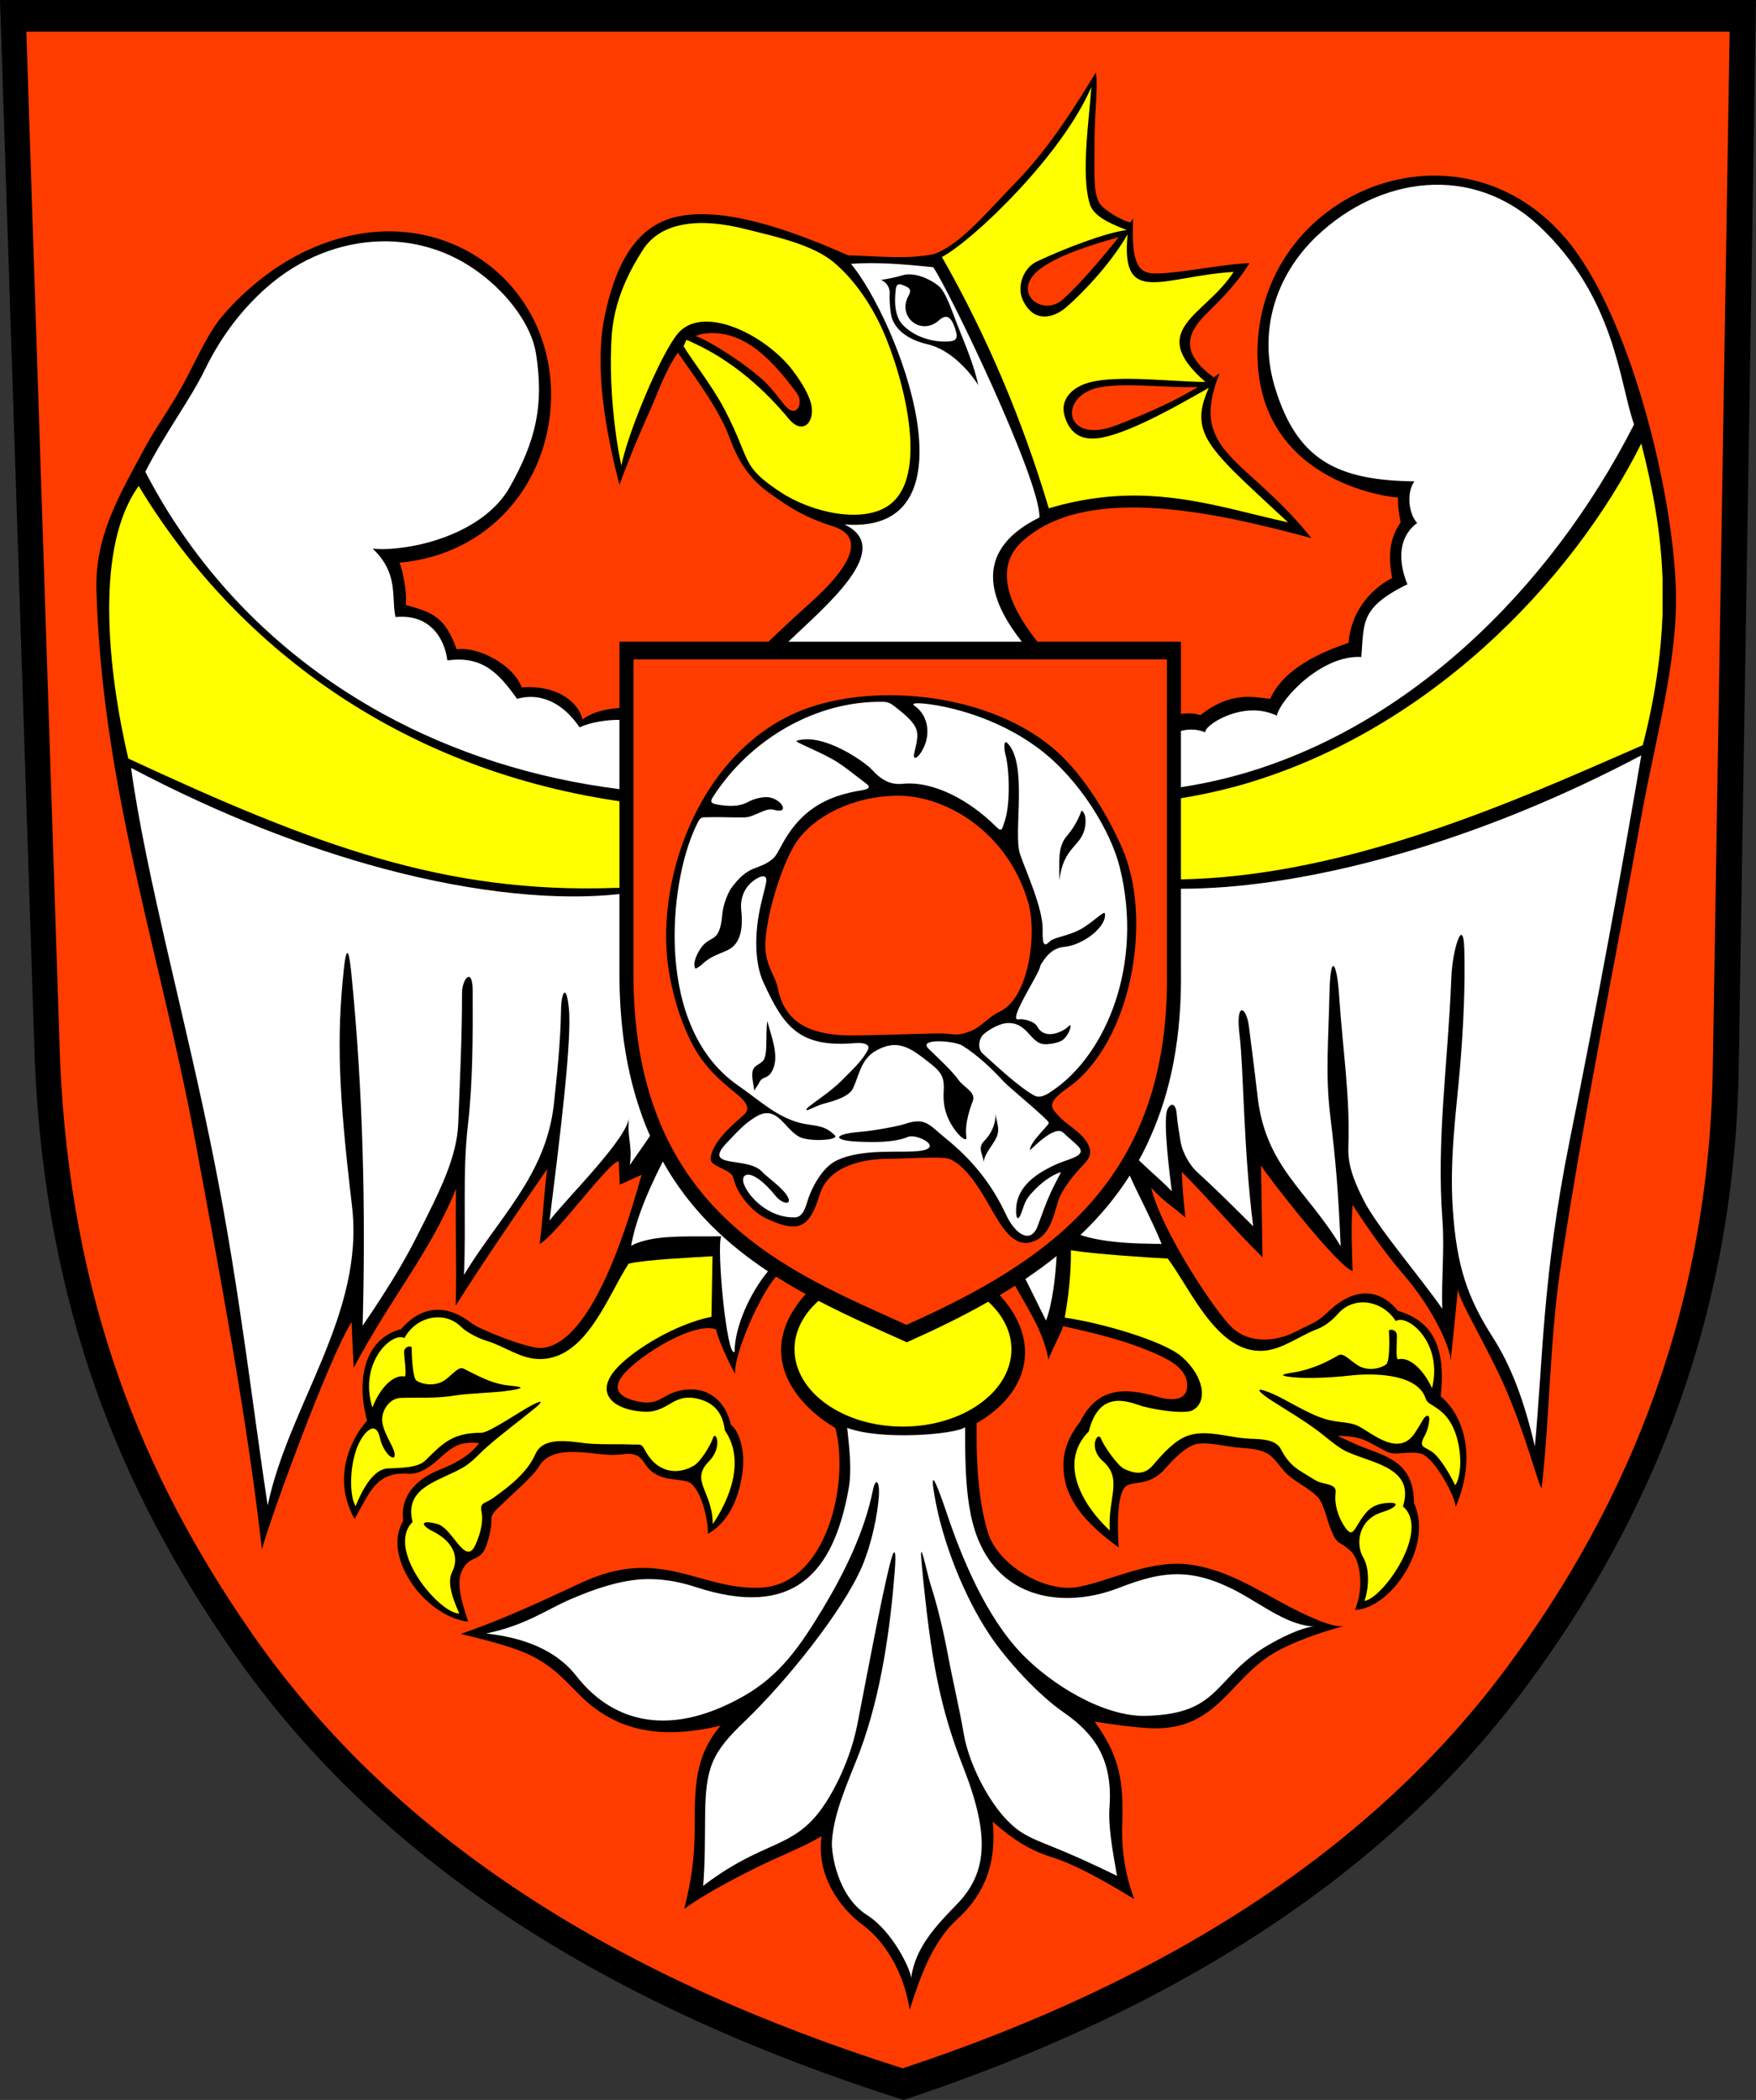 <?xml version="1.0" encoding="UTF-8" standalone="no"?>
<svg
   xmlns:dc="http://purl.org/dc/elements/1.1/"
   xmlns:cc="http://web.resource.org/cc/"
   xmlns:rdf="http://www.w3.org/1999/02/22-rdf-syntax-ns#"
   xmlns:svg="http://www.w3.org/2000/svg"
   xmlns="http://www.w3.org/2000/svg"
   xmlns:sodipodi="http://sodipodi.sourceforge.net/DTD/sodipodi-0.dtd"
   xmlns:inkscape="http://www.inkscape.org/namespaces/inkscape"
   width="595.152"
   height="711.792"
   id="svg2"
   sodipodi:version="0.32"
   inkscape:version="0.44.1"
   sodipodi:docname="POL powiat szamotulski COA.svg"
   sodipodi:docbase="C:\Documents and Settings\Mistrz\Pulpit">
  <rect width="100%" height="100%" fill="#333333" stroke="none"/>
  <sodipodi:namedview
     inkscape:window-height="480"
     inkscape:window-width="640"
     inkscape:pageshadow="2"
     inkscape:pageopacity="0.0"
     guidetolerance="10.0"
     gridtolerance="10.0"
     objecttolerance="10.0"
     borderopacity="1.0"
     bordercolor="#666666"
     pagecolor="#ffffff"
     id="base" />
  <defs
     id="defs4">
    <marker
       id="ArrowEnd"
       viewBox="0 0 10 10"
       refX="0"
       refY="5"
       markerUnits="strokeWidth"
       markerWidth="4"
       markerHeight="3"
       orient="auto">
      <path
         d="M 0 0 L 10 5 L 0 10 z"
         id="path7" />
    </marker>
    <marker
       id="ArrowStart"
       viewBox="0 0 10 10"
       refX="10"
       refY="5"
       markerUnits="strokeWidth"
       markerWidth="4"
       markerHeight="3"
       orient="auto">
      <path
         d="M 10 0 L 0 5 L 10 10 z"
         id="path10" />
    </marker>
  </defs>
  <g
     id="g12" />
  <path
     style="fill:black;fill-rule:evenodd;stroke:none"
     d="M 0,0 L 595.152,0 L 589.32,360.432 C 588.312,443.304 561.168,513.216 516.168,573.12 C 470.592,633.96 400.68,680.472 306.216,711.792 C 208.44,680.688 129.672,633.024 78.84,559.8 C 40.392,504.504 15.552,443.088 11.808,360.288 L 0,0 z "
     id="path18" />
  <path
     style="fill:#ff3c00;fill-rule:evenodd;stroke:none;fill-opacity:1"
     d="M 8.928,10.728 L 586.224,10.728 L 580.536,360.288 C 579.6,440.712 553.248,508.464 509.616,566.64 C 465.408,625.608 397.584,670.752 305.928,701.064 C 211.104,670.968 134.712,624.672 85.392,553.68 C 48.096,500.04 24.048,440.496 20.376,360.144 L 8.928,10.728 z "
     id="path20" />
  <path
     style="fill:black;fill-rule:evenodd;stroke:none"
     d="M 371.376,24.624 C 365.184,34.704 355.968,49.824 344.448,61.632 C 334.44,71.928 325.368,83.088 316.512,86.112 C 307.8,87.984 297.792,86.832 287.424,86.544 C 266.544,77.256 245.088,70.2 229.824,73.368 C 214.128,76.536 208.08,92.376 204.984,106.92 C 202.032,121.032 203.544,139.608 209.952,164.376 C 211.608,159.624 215.784,149.04 220.752,138.096 C 224.136,130.536 229.248,114.408 238.464,113.112 C 252.504,111.168 262.512,123.192 269.928,133.056 C 272.736,136.728 269.784,142.128 265.968,137.376 C 263.592,134.496 262.008,132.12 259.2,129.384 C 252.936,123.408 240.264,115.416 235.944,113.976 C 232.632,114.84 229.104,120.312 229.824,119.664 C 237.312,130.32 243.936,139.392 247.248,148.32 C 250.344,156.888 254.376,162.504 260.64,167.04 C 268.776,172.944 273.672,175.608 282.384,178.416 C 293.832,182.088 287.928,192.528 274.248,204.696 C 263.016,214.704 251.064,226.728 248.616,228.816 C 239.4,236.592 230.832,242.856 220.176,240.696 C 212.4,239.112 202.608,239.832 197.424,243.864 C 196.344,238.752 189.648,232.056 176.832,232.992 C 173.808,225.072 161.784,219.024 154.8,220.104 C 150.768,209.088 146.808,207.648 137.52,205.056 C 138.024,200.664 136.368,192.6 135.36,190.728 C 166.176,187.992 186.192,163.512 186.768,134.928 C 187.416,98.856 156.24,72.72 120.672,79.488 C 110.016,81.504 99,86.328 88.848,94.248 C 84.24,97.848 79.704,102.024 75.528,106.92 C 70.488,112.752 66.384,122.328 62.064,130.32 C 57.672,138.312 52.992,144.648 49.68,150.696 C 39.816,168.912 32.112,182.016 32.688,200.376 C 33.552,228.6 37.44,254.808 43.128,282.456 C 50.184,316.944 59.544,351.072 65.952,385.56 C 74.376,431.064 83.808,480.888 88.776,525.24 C 91.08,515.88 111.528,460.08 119.16,448.128 C 119.376,453.312 119.592,458.424 119.88,463.608 C 132.624,439.56 145.728,424.656 154.584,402.912 C 154.224,416.088 154.872,429.408 154.44,442.584 C 163.512,428.112 174.456,412.2 185.472,396.216 C 184.392,403.704 183.96,414.144 182.88,421.632 C 188.352,418.896 206.568,393.408 209.736,393.624 C 209.736,397.368 210.024,397.8 210.024,401.544 C 212.472,400.536 214.992,399.24 217.44,398.232 C 213.192,413.352 201.096,455.328 183.672,456.912 C 179.424,457.344 162.72,450.72 159.912,448.56 C 152.208,442.512 143.568,441.72 135.936,450.504 C 123.408,453.816 120.672,467.856 124.416,481.536 C 119.952,486.36 111.888,500.112 120.168,514.872 C 125.28,506.088 127.368,498.744 138.312,499.536 C 142.128,499.752 145.512,497.448 148.68,494.568 C 150.768,492.696 152.856,490.824 155.232,489.816 C 157.032,489.024 160.416,488.808 162.36,489.168 C 158.904,493.92 153.216,496.44 149.184,498.096 C 140.256,501.624 135.576,507.744 136.656,515.448 C 132.768,522.144 135.072,530.28 139.896,537.192 C 144.504,543.744 152.064,549.072 158.688,549.648 C 155.016,538.848 154.944,534.744 157.32,531.072 C 159.768,527.256 162.936,529.272 164.808,523.944 C 165.888,520.992 166.608,517.248 166.536,515.376 C 166.32,513 168.408,511.632 170.568,509.472 C 173.664,506.376 180.792,500.328 182.664,497.088 C 187.2,489.384 199.368,492.912 206.928,493.128 C 212.184,493.344 215.424,491.04 218.592,496.152 C 222.48,502.2 228.96,501.048 232.776,502.128 C 237.672,503.424 240.192,516.24 239.904,519.912 C 248.328,515.232 251.28,504.72 251.856,496.728 C 252.288,490.176 249.912,484.416 247.752,482.976 C 245.736,474.264 239.688,470.808 234.072,470.952 C 224.064,471.168 224.856,477.216 215.352,474.84 C 207.144,472.824 208.728,468.576 212.04,465.048 C 217.872,458.784 235.224,447.984 242.64,450.576 C 243.432,454.032 246.528,460.872 249.12,465.696 C 248.616,457.344 262.944,426.24 267.912,430.272 C 268.632,431.568 273.456,433.8 275.256,436.32 C 254.016,457.416 269.28,475.992 283.104,483.984 C 288.072,502.632 280.152,537.048 257.976,538.128 C 237.312,539.208 224.208,523.872 197.208,536.4 C 183.528,542.736 170.64,548.856 156.168,553.824 C 163.944,555.768 175.248,558.288 182.16,562.32 C 188.64,566.064 191.808,569.952 196.848,574.92 C 209.376,587.232 224.712,589.536 244.224,584.928 C 235.44,595.224 235.44,605.88 235.44,619.704 C 235.44,630.288 234.216,637.704 231.912,646.992 C 238.104,642.528 247.68,637.272 257.112,632.664 C 265.032,628.776 273.168,625.68 278.424,622.368 C 276.624,635.76 284.616,646.704 292.392,652.464 C 301.536,659.232 306.864,671.184 308.304,681.192 C 311.832,670.32 315.864,658.368 324.288,650.664 C 332.424,643.248 338.04,633.24 336.456,617.472 C 343.296,623.52 348.84,627.048 356.256,629.424 C 365.688,632.376 376.488,638.928 384.408,643.68 C 380.88,634.104 380.016,625.392 380.376,617.04 C 380.952,601.56 378.288,593.784 371.016,583.56 C 376.488,584.424 382.68,585.288 388.584,585.72 C 413.064,587.448 416.376,568.44 433.296,559.44 C 438.408,556.704 445.896,553.752 455.4,551.16 C 451.368,551.88 441.648,547.128 434.592,543.312 C 424.8,538.056 415.944,532.44 404.496,530.496 C 390.6,528.12 376.992,535.68 365.472,537.912 C 354.24,540 338.256,530.496 334.872,519.552 C 329.832,503.352 331.344,482.472 330.912,482.472 C 351,470.88 353.376,450.936 334.584,434.952 C 336.6,432.936 338.904,430.776 340.2,428.256 C 344.52,438.336 353.448,449.136 355.32,460.872 C 356.616,457.272 359.064,453.168 360.36,449.496 C 371.376,452.016 381.312,454.176 392.688,459.288 C 396.504,461.088 403.272,464.4 402.264,470.808 C 401.616,474.552 397.296,474.912 392.328,473.472 C 381.024,470.16 371.88,470.232 366.048,481.968 C 361.656,487.512 359.208,493.776 361.008,502.056 C 363.096,511.848 372.096,519.336 379.152,524.52 C 378.576,516.312 378.792,507.312 381.096,504.288 C 383.256,501.48 389.088,504.36 394.776,497.952 C 397.512,494.784 401.688,490.464 405.288,489.528 C 408.888,488.664 413.64,489.96 418.464,490.536 C 422.208,490.968 425.952,490.896 429.048,492.408 C 432.144,493.92 433.872,497.592 436.392,499.824 C 439.776,502.776 443.736,504.504 446.472,507.312 C 448.056,508.824 448.992,512.208 450.144,515.808 C 453.096,524.808 453.6,521.568 458.064,526.032 C 460.944,528.912 462.456,538.056 459.216,545.688 C 471.312,545.328 486,524.088 479.232,509.472 C 479.16,498.024 473.184,494.64 464.616,491.544 C 461.16,490.32 457.416,488.664 453.312,486.648 C 462.384,486.936 462.6,488.304 470.16,492.12 C 472.248,493.128 474.984,492.48 477.36,492.408 C 478.872,492.336 480.384,492.408 481.68,492.768 C 485.928,493.848 493.344,507.24 493.344,510.84 C 501.192,492.408 495,478.728 488.304,473.328 C 489.888,457.992 486.648,448.128 473.832,444.312 C 468.504,437.904 461.736,436.464 454.392,441.216 C 451.152,443.304 449.568,445.464 447.192,447.12 C 445.176,448.632 442.368,449.64 439.272,451.296 C 432.144,455.04 423.216,455.328 417.6,450 C 411.912,444.744 393.624,417.096 390.168,402.624 C 395.208,407.952 396.36,408.024 401.76,412.704 C 401.184,407.664 400.752,402.624 400.536,397.224 C 410.184,406.872 418.68,417.168 427.896,426.168 L 427.392,395.064 C 429.336,398.304 452.88,428.832 458.424,430.848 C 458.208,423.36 457.848,415.872 458.424,408.384 C 461.304,412.848 468.216,423.36 475.848,432.216 C 485.064,442.8 491.328,455.832 491.688,461.16 L 494.136,436.968 C 494.208,440.28 502.848,454.392 509.184,468.216 C 516.96,485.28 521.712,504.72 522.504,504.36 C 525.24,480.456 525.24,454.68 528.768,430.704 C 536.4,379.512 547.416,326.088 556.272,276.84 C 561.096,250.2 568.656,224.064 568.008,200.232 C 567.144,166.68 552.24,105.912 530.496,80.64 C 492.624,36.576 423.792,66.744 426.24,122.544 C 428.184,164.664 473.184,168.768 473.832,168.624 C 473.688,171.648 474.264,174.6 474.696,177.048 C 470.736,182.808 470.52,188.784 471.816,195.912 C 463.896,200.016 457.848,207.936 457.056,217.872 C 447.624,221.112 435.168,226.512 430.488,236.88 C 424.224,236.16 416.952,234.432 406.8,242.424 C 402.84,240.84 396.216,242.424 388.584,245.016 C 377.712,248.76 372.744,239.832 361.944,228.96 C 348.48,215.496 332.784,195.84 346.608,183.384 C 369.216,162.936 415.944,174.816 444.456,182.376 C 422.424,154.8 402.48,153.432 413.352,126.576 C 400.536,135.216 388.944,140.04 378.576,144.072 C 360.576,151.128 358.416,134.208 372.528,131.328 C 381.24,129.528 396.36,131.616 406.08,131.184 L 411.408,127.944 C 400.32,119.88 401.904,113.4 408.528,106.704 C 412.416,102.744 418.464,97.272 423.504,89.208 C 414.144,89.424 396.432,93.384 389.88,92.592 C 384.84,91.944 383.472,86.472 384.048,74.088 C 382.176,76.608 369.792,92.808 360.288,101.448 C 353.232,107.784 342.144,98.856 352.728,91.008 C 359.64,85.896 372.312,82.368 379.224,80.352 L 383.04,75.384 C 380.16,74.808 373.68,70.848 372.6,68.832 C 370.44,64.872 371.016,58.608 370.944,50.904 C 370.8,39.672 372.312,28.08 371.376,24.624 z "
     id="path22" />
  <path
     style="fill:black;fill-rule:evenodd;stroke:none"
     d="M 209.952,217.512 L 400.248,217.512 L 400.248,328.464 C 401.544,403.416 357.696,432.504 307.368,454.968 C 266.328,436.392 210.672,415.44 209.952,331.56 L 209.952,217.512 z "
     id="path24" />
  <path
     style="fill:white;fill-rule:evenodd;stroke:none"
     d="M 415.944,569.16 L 415.944,537.768 C 417.096,538.272 418.392,538.92 419.688,539.64 C 428.328,544.32 437.112,551.304 445.896,551.304 C 443.088,551.16 437.04,553.536 430.92,556.992 C 423.648,561.024 419.544,565.344 415.944,569.16 L 415.944,569.16 z M 415.944,406.944 L 415.944,300.6 C 453.24,297.576 503.424,283.968 556.272,256.032 C 549.936,293.328 541.584,339.192 532.008,386.568 C 522.72,432.648 522.936,461.592 520.2,490.248 C 516.6,474.984 512.352,463.32 505.872,453.168 C 497.304,439.776 493.704,429.048 492.408,410.112 C 491.184,393.12 493.632,375.984 494.784,362.448 C 496.08,347.184 496.584,334.08 496.296,322.056 C 496.008,309.672 492.192,322.272 491.904,331.272 C 490.752,360.36 486.792,386.424 488.88,413.568 C 489.6,423.36 488.52,433.296 488.808,443.592 C 481.032,432.432 466.776,415.944 462.168,406.8 C 457.776,398.232 456.84,393.408 456.984,388.8 C 457.632,371.592 455.112,356.256 453.888,337.824 C 453.168,326.304 450.864,322.056 450.576,337.176 C 450.216,353.304 449.208,364.176 450.792,377.64 C 452.808,394.344 453.6,404.208 454.392,422.424 C 442.8,403.128 428.832,395.496 426.168,371.232 C 425.016,361.152 424.728,359.424 423.288,347.904 C 422.424,341.136 418.68,339.12 420.12,350.856 C 421.488,361.8 421.416,389.448 424.728,415.656 C 423.072,414 419.76,410.688 415.944,406.944 L 415.944,406.944 z M 415.944,263.664 C 475.992,248.4 525.312,199.944 553.824,143.856 C 548.856,130.032 547.632,101.016 521.64,76.608 C 498.888,55.368 467.64,59.76 446.328,79.992 C 432.288,93.312 426.168,112.536 432.288,131.904 C 439.704,155.664 452.952,162.864 479.376,163.152 C 476.64,166.896 477.36,174.096 480.312,177.264 C 469.512,185.328 478.584,200.808 476.928,198.072 C 460.728,206.064 462.384,211.248 461.376,222.696 C 448.272,221.904 434.304,236.448 432.72,242.568 C 426.888,239.76 420.624,240.696 415.944,242.568 L 415.944,263.664 z M 415.944,242.568 L 415.944,263.664 C 410.76,264.96 405.504,266.04 400.248,266.832 L 400.248,247.752 C 402.696,247.104 405.648,247.032 408.6,248.256 C 408.024,247.32 411.12,244.44 415.944,242.568 L 415.944,242.568 z M 415.944,300.6 L 415.944,406.944 C 412.776,403.848 409.32,400.536 406.152,397.656 C 403.488,395.352 400.896,391.176 400.104,386.856 C 399.672,384.192 399.024,380.376 398.808,377.496 C 398.448,373.392 396.36,373.968 395.568,376.344 C 394.128,380.376 396.576,399.24 397.152,403.776 C 394.848,401.4 392.328,399.096 389.808,396.864 L 389.808,385.56 C 396.792,370.08 400.608,351.504 400.248,328.464 L 400.248,301.248 C 405.144,301.248 410.4,301.032 415.944,300.6 L 415.944,300.6 z M 415.944,537.768 L 415.944,569.16 C 409.824,575.64 405.288,580.896 389.808,581.544 L 389.808,534.744 C 398.016,532.8 405.792,533.016 415.944,537.768 L 415.944,537.768 z M 389.808,421.56 L 389.808,412.92 C 391.176,415.728 392.472,418.608 393.696,421.632 C 392.544,421.632 391.248,421.632 389.808,421.56 z M 224.64,393.696 C 222.048,398.88 219.312,404.568 217.152,410.544 L 217.152,420.912 C 224.712,418.464 235.44,419.256 244.44,419.04 C 242.784,422.712 246.312,460.44 248.976,458.208 C 248.976,449.856 254.088,438.408 260.28,430.92 C 246.456,421.776 233.784,410.04 224.64,393.696 L 224.64,393.696 z M 389.808,385.56 L 389.808,396.864 C 388.512,395.64 387.216,394.416 385.992,393.264 C 387.36,390.816 388.656,388.224 389.808,385.56 L 389.808,385.56 z M 389.808,412.92 L 389.808,421.56 C 382.752,421.488 373.32,420.984 366.192,418.608 C 372.456,412.632 378.144,405.936 382.896,398.448 C 384.912,403.056 387.432,407.808 389.808,412.92 L 389.808,412.92 z M 389.808,534.744 L 389.808,581.544 C 389.376,581.544 389.016,581.544 388.584,581.616 C 373.824,581.976 356.256,570.816 346.464,560.736 C 334.08,547.92 325.872,527.904 320.616,512.136 C 318.528,506.016 314.784,495.504 316.656,506.52 C 319.32,522.72 327.024,541.584 335.304,553.968 C 340.848,562.392 351.72,574.344 360.36,580.32 C 371.016,587.664 377.136,596.376 376.056,612.288 C 375.552,619.056 376.992,626.688 378.576,635.832 C 357.624,625.536 353.016,625.104 346.896,621.504 C 337.032,615.744 328.464,598.608 326.664,587.808 C 325.152,578.952 323.064,570.456 321.192,560.52 C 319.752,552.888 317.88,544.824 315.36,536.976 C 314.136,533.16 311.472,519.624 312.336,529.632 C 315.432,562.464 318.528,578.808 326.52,599.112 C 335.664,622.44 334.512,634.968 324.288,645.48 C 317.16,652.824 310.176,660.168 308.808,670.464 C 308.808,668.088 302.832,654.84 293.904,649.152 C 283.68,642.672 281.736,627.84 281.952,624.312 C 282.528,614.232 287.712,603.36 291.456,593.568 C 298.728,573.984 301.752,551.736 303.264,532.368 C 303.696,526.968 303.552,522.216 301.392,531 C 298.152,544.392 293.832,567.936 290.52,584.784 C 289.008,592.272 286.416,598.536 284.472,602.712 C 271.728,629.064 262.728,620.568 238.32,639.216 C 238.968,631.368 238.896,623.52 238.968,615.672 C 239.112,598.824 241.344,594 252.576,583.272 C 266.616,569.808 285.768,545.904 292.176,530.928 C 295.56,522.936 297.432,513.216 297.864,507.24 C 298.224,501.912 296.784,500.616 295.848,505.08 C 293.04,519.12 286.2,533.088 278.784,545.4 C 271.152,558 264.456,567.792 252.144,574.848 C 238.608,582.552 226.944,584.496 217.152,582.408 L 217.152,535.32 C 223.128,534.96 229.104,535.752 235.728,537.912 C 268.848,548.784 282.528,533.376 287.64,504.504 C 288.72,498.312 287.928,491.328 287.136,483.984 C 298.944,488.376 323.928,486.144 327.096,483.768 C 327.096,503.424 327.528,519.624 336.888,530.856 C 347.4,543.456 364.968,543.672 378.864,538.344 C 382.752,536.832 386.28,535.608 389.808,534.744 L 389.808,534.744 z M 217.152,389.592 L 217.152,376.92 C 218.088,379.728 219.168,382.392 220.32,384.984 C 219.384,386.352 218.376,387.864 217.152,389.592 L 217.152,389.592 z M 347.544,433.512 L 354.528,447.624 C 356.76,441.576 357.696,432.936 358.128,425.736 C 354.744,428.472 351.216,430.992 347.544,433.512 L 347.544,433.512 z M 288.432,89.424 C 304.272,108.72 332.712,181.44 286.2,177.768 C 303.192,185.832 280.8,204.552 267.192,217.512 L 346.32,217.512 C 337.536,206.28 327.24,187.776 352.296,175.392 C 352.656,162.72 321.552,98.136 316.296,90.576 C 306.576,89.568 297.288,88.776 288.432,89.424 z M 217.152,410.544 C 215.784,414.288 214.632,418.176 213.912,422.28 C 214.92,421.704 216,421.272 217.152,420.912 L 217.152,410.544 L 217.152,410.544 z M 217.152,376.92 L 217.152,389.592 C 216.072,391.176 214.776,392.904 213.48,394.92 C 214.416,387.288 212.328,385.848 213.264,378.216 C 213.264,385.416 192.528,405.576 186.264,413.712 C 189.504,387.504 193.896,352.944 192.816,341.928 C 191.952,333 190.224,336.384 190.152,342.288 C 189.936,353.952 188.784,364.248 187.704,374.4 C 184.968,398.592 168.84,412.848 157.248,432.144 C 158.04,414 156.672,397.728 158.616,381.024 C 160.2,367.56 160.272,352.008 160.2,335.88 C 160.2,327.528 156.6,331.776 156.6,336.528 C 156.6,351.432 155.88,366.12 155.304,380.952 C 154.8,392.4 149.112,403.704 141.336,418.968 C 138.168,425.304 134.28,432 129.6,439.272 L 129.6,294.336 C 161.856,302.976 189.504,305.28 209.952,303.048 L 209.952,331.56 C 210.096,349.344 212.688,364.176 217.152,376.92 L 217.152,376.92 z M 217.152,535.32 L 217.152,582.408 C 208.296,580.536 201.024,575.352 195.336,568.08 C 190.152,561.384 180.936,555.408 164.736,553.68 C 178.056,550.944 185.04,545.688 193.32,542.088 C 202.392,538.2 209.808,535.896 217.152,535.32 L 217.152,535.32 z M 129.6,241.848 L 129.6,189.72 C 134.568,196.848 132.768,203.616 134.064,209.16 C 145.44,208.008 150.624,216.072 151.632,223.848 C 163.512,222.192 169.056,228.168 175.248,236.88 C 183.96,234.432 191.448,239.112 196.416,246.528 C 200.16,244.8 205.848,243.936 209.952,244.008 L 209.952,267.48 C 181.224,263.88 153.936,255.24 129.6,241.848 L 129.6,241.848 z M 129.6,186.12 L 129.6,81.792 C 141.048,81.648 152.496,85.032 162.432,92.448 C 172.44,99.792 180.216,110.52 181.656,119.808 C 184.392,137.232 181.728,149.256 172.656,165.312 C 164.232,180 142.848,186.048 129.6,186.12 z M 129.6,81.792 L 129.6,186.12 C 128.448,186.12 127.368,186.048 126.288,185.976 C 127.656,187.2 128.736,188.496 129.6,189.72 L 129.6,241.848 C 95.976,223.344 67.824,195.768 49.248,159.912 C 56.088,146.52 64.44,135.576 69.552,125.064 C 75.312,113.256 82.656,104.256 90.144,97.632 C 101.448,87.552 115.488,82.008 129.6,81.792 L 129.6,81.792 z M 129.6,294.336 L 129.6,439.272 C 127.512,442.512 125.28,445.896 122.904,449.352 C 123.984,410.544 123.048,369.504 119.088,330.048 C 118.512,324.072 117.576,318.384 116.496,328.896 C 114.048,351.936 114.768,370.584 119.304,408.816 C 123.624,445.392 97.92,476.136 90.72,510.264 C 85.752,477.792 81.216,436.968 72.72,394.128 C 63.288,346.392 49.536,297.576 44.424,260.28 C 74.88,276.336 103.68,287.352 129.6,294.336 z "
     id="path26" />
  <path
     style="fill:yellow;fill-rule:evenodd;stroke:none"
     d="M 563.472,196.2 L 563.472,208.44 C 562.968,221.688 561.024,236.16 556.776,252.576 C 523.512,266.976 471.528,291.312 418.392,296.928 L 418.392,266.688 C 483.552,248.976 533.088,196.776 556.272,150.336 C 559.944,164.808 562.896,179.568 563.472,196.2 L 563.472,196.2 z M 418.392,487.08 L 418.392,455.328 C 421.344,457.128 424.584,458.064 428.184,457.848 C 434.736,457.416 440.424,452.736 446.616,450.432 C 449.136,449.496 451.728,447.336 453.672,445.104 C 459,439.2 468.576,440.712 473.04,447.768 C 477.072,445.248 489.168,455.112 485.352,470.52 C 481.968,463.32 477.216,459.864 473.904,460.728 C 472.752,461.088 473.76,452.88 473.328,451.944 C 472.608,450.288 470.736,450.648 470.736,451.08 C 470.952,454.32 471.024,461.52 469.8,462.456 C 468.216,463.68 464.616,464.688 461.376,463.392 C 458.424,462.24 455.544,458.208 453.672,459.36 C 449.424,461.808 445.608,463.608 440.352,464.832 C 437.76,465.408 430.56,466.056 438.48,466.848 C 444.024,467.352 452.16,466.848 457.416,466.272 C 463.824,465.48 480.312,465.048 483.192,474.048 C 483.912,476.064 485.568,475.848 488.88,478.8 C 495.792,484.992 496.08,499.608 493.2,503.424 C 490.824,498.6 487.944,494.064 485.496,492.192 C 482.832,490.248 480.6,490.752 482.832,486.72 C 483.84,484.848 484.344,482.616 484.416,481.32 C 484.56,479.16 483.12,479.592 482.184,481.392 C 481.392,482.76 480.456,484.344 479.592,485.64 C 474.048,494.136 465.048,485.712 460.296,483.336 C 457.272,481.824 453.312,482.328 448.848,480.888 C 442.8,479.016 436.176,474.48 431.064,472.32 C 423.648,469.224 427.536,472.536 430.92,474.696 C 436.104,478.008 442.08,481.536 447.048,485.28 C 450.432,487.872 453.6,490.896 457.272,492.408 C 466.416,496.224 479.448,497.952 475.488,510.624 C 484.92,518.544 469.008,541.512 462.456,542.664 C 463.968,538.344 464.256,531.648 462.024,527.904 C 459.432,523.512 460.224,515.088 468.432,512.568 C 473.4,511.056 474.552,509.184 470.736,509.4 C 465.336,509.688 463.536,511.704 461.232,515.088 C 458.64,518.976 458.208,521.928 454.896,516.096 C 453.744,514.08 452.16,510.192 452.664,506.088 C 453.168,502.56 448.632,503.496 445.752,501.696 C 439.848,498.024 437.256,497.16 434.16,491.256 C 432.432,487.944 427.968,487.8 423.432,487.656 C 421.704,487.512 420.048,487.368 418.392,487.08 L 418.392,487.08 z M 418.392,172.728 C 424.368,174.168 430.344,175.68 436.536,177.048 C 428.976,169.992 422.928,164.52 418.392,159.984 L 418.392,172.728 z M 210.6,157.824 C 209.88,154.44 209.088,150.192 208.512,145.368 L 208.512,105.84 C 210.096,98.928 213.192,91.944 217.944,84.6 C 224.352,74.736 238.032,73.944 252.504,77.616 C 263.16,80.28 275.328,82.872 282.6,88.92 C 288.576,93.96 293.76,100.944 297.792,109.008 C 304.2,121.536 316.368,159.984 301.536,171.072 C 292.68,177.696 275.112,173.808 264.456,166.752 C 250.848,157.752 254.808,156.528 245.592,138.816 C 241.488,130.896 234.144,121.608 231.696,117.36 L 232.632,115.2 C 248.616,121.824 260.352,133.488 267.48,142.128 C 271.656,147.096 275.76,143.856 275.112,138.096 C 274.608,133.56 270,127.152 267.768,124.416 C 257.904,112.608 237.888,103.392 229.752,113.04 C 223.92,119.952 212.688,146.952 210.6,157.824 L 210.6,157.824 z M 418.392,159.984 L 418.392,172.728 C 399.456,168.264 380.232,164.952 355.464,172.296 C 346.608,142.632 334.656,114.192 319.248,87.12 C 330.264,81.144 360.144,52.344 369.864,29.52 C 369.144,40.752 366.336,58.824 369.288,68.904 C 370.368,72.792 374.616,75.168 381.888,77.976 C 375.12,78.768 360.792,84.168 351.288,88.704 C 346.968,90.792 344.448,96.984 346.68,101.736 C 350.208,109.368 356.76,108.144 361.512,104.04 C 366.192,99.936 376.056,90.072 382.176,79.416 C 379.728,104.184 393.912,93.672 418.104,92.16 C 408.528,107.136 388.08,111.528 408.528,129.456 C 397.8,129.456 379.224,127.008 369.36,129.6 C 363.456,131.112 359.208,135.36 360.792,140.904 C 363.528,150.264 370.944,149.616 378.936,146.808 C 389.808,143.064 403.488,134.928 409.68,131.472 C 404.568,142.92 407.088,148.68 418.392,159.984 L 418.392,159.984 z M 418.392,266.688 L 418.392,296.928 C 412.344,297.576 406.296,297.936 400.248,298.08 L 400.248,270.576 C 406.368,269.568 412.416,268.272 418.392,266.688 L 418.392,266.688 z M 418.392,455.328 L 418.392,487.08 C 412.848,486.216 407.52,484.92 402.552,486.648 C 398.232,488.16 394.272,492.552 390.816,496.584 C 388.512,499.32 385.632,500.112 381.024,497.88 C 378.792,496.8 374.184,490.248 373.176,487.656 C 372.096,484.848 368.64,490.752 373.824,495.288 C 380.664,501.336 375.408,507.744 376.128,518.76 C 367.848,511.2 358.056,496.296 369,485.208 C 372.24,472.464 380.088,474.192 386.064,476.28 C 389.808,477.648 401.4,479.52 404.208,478.008 C 409.464,475.2 408.096,466.488 400.536,459.864 C 394.488,454.536 373.176,448.344 360.864,446.616 C 362.16,439.272 363.024,431.784 362.952,423.792 C 370.944,425.088 389.88,426.312 395.784,426.6 C 402.048,435.024 408.6,449.496 418.392,455.328 L 418.392,455.328 z M 208.512,489.528 L 208.512,475.704 C 211.104,477.504 214.992,478.44 218.88,478.512 C 226.8,478.584 228.168,471.96 236.808,474.192 C 242.712,475.704 245.088,479.736 245.664,484.848 C 252.864,495.216 246.96,508.68 241.56,516.6 C 241.56,505.584 233.784,501.912 240.192,495.432 C 245.088,490.536 242.568,484.56 241.632,487.44 C 240.768,490.104 237.312,495.576 235.152,496.8 C 228.744,500.544 222.408,498.24 219.096,492.408 C 217.08,488.88 217.8,489.816 213.264,489.6 C 211.752,489.528 210.168,489.528 208.512,489.528 L 208.512,489.528 z M 208.512,464.328 L 208.512,436.248 C 210.024,433.368 211.536,430.704 213.048,428.328 C 218.88,426.96 233.496,426.312 241.488,425.808 L 241.128,446.328 C 228.888,448.848 215.568,457.128 209.88,462.888 C 209.376,463.392 208.944,463.824 208.512,464.328 L 208.512,464.328 z M 208.512,300.96 L 208.512,271.368 C 209.016,271.44 209.448,271.512 209.952,271.584 L 209.952,300.96 C 209.448,300.96 209.016,300.96 208.512,300.96 L 208.512,300.96 z M 334.944,441.216 C 339.84,445.68 342.792,451.296 342.792,457.344 C 342.792,471.816 326.232,483.552 306,483.552 C 285.768,483.552 269.28,471.816 269.28,457.344 C 269.28,451.152 272.304,445.464 277.416,440.928 C 287.64,446.256 297.864,450.72 307.368,454.968 C 316.872,450.72 326.16,446.256 334.944,441.216 z M 208.512,145.368 C 207.288,135.792 206.568,124.128 207.36,113.184 C 207.576,110.736 207.936,108.288 208.512,105.84 L 208.512,145.368 L 208.512,145.368 z M 208.512,271.368 L 208.512,300.96 C 150.552,302.976 106.992,286.632 43.488,257.112 C 40.104,242.712 37.08,224.28 37.008,206.928 L 37.008,206.208 C 37.008,190.008 39.672,174.816 47.016,164.736 C 79.344,218.304 134.496,260.136 208.512,271.368 L 208.512,271.368 z M 208.512,436.248 L 208.512,464.328 C 204.12,469.512 205.2,473.328 208.512,475.704 L 208.512,489.528 C 205.2,489.528 201.744,489.528 198.792,489.24 C 192.384,488.448 184.032,486.936 181.44,492.912 C 178.704,499.104 172.728,503.784 167.04,507.816 C 164.232,509.832 162.504,509.112 163.224,512.568 C 164.016,516.672 162,521.856 160.992,523.944 C 157.608,530.784 153.432,518.04 148.32,516.6 C 142.272,514.872 142.632,517.032 146.448,518.904 C 154.152,522.72 155.592,528.264 153.216,532.872 C 151.272,536.688 153.864,542.736 155.664,546.912 C 148.824,546.912 130.608,525.096 139.824,515.88 C 136.872,504.144 148.536,502.2 156.744,497.52 C 160.2,495.576 162.36,492.696 165.6,489.96 C 170.28,485.856 176.04,481.608 180.864,477.648 C 183.312,475.704 184.752,474.048 180.72,476.064 C 176.616,478.08 165.888,485.64 163.152,485.64 C 153.504,485.64 150.192,489.024 144.216,495 C 141.48,497.736 134.928,497.52 131.328,497.736 C 127.512,498.024 123.912,502.2 120.528,510.48 C 118.008,506.736 118.224,491.688 124.128,485.496 C 125.784,483.84 127.8,483.192 128.736,487.224 C 129.888,492.768 134.352,496.224 133.704,492.48 C 133.344,490.104 129.24,484.704 129.528,480.744 C 129.744,477.504 132.264,473.976 135.72,473.832 C 142.488,473.616 147.816,474.048 154.008,473.04 C 159.192,472.176 167.328,472.176 172.8,471.312 C 180.648,470.088 173.736,469.872 171.072,469.44 C 165.744,468.576 161.496,466.056 157.104,463.896 C 155.16,462.888 152.568,467.064 149.688,468.432 C 146.52,469.872 142.92,469.152 141.192,468 C 139.896,467.208 139.536,459.936 139.536,456.768 C 139.536,456.264 137.664,456.048 137.016,457.704 C 136.656,458.712 138.168,466.848 137.016,466.56 C 133.704,465.912 129.096,469.728 126.216,477.072 C 121.464,461.952 132.84,451.296 137.088,453.528 C 140.976,446.256 150.48,444.096 156.168,449.64 C 158.256,451.728 162.288,453.672 164.88,454.464 C 171.144,456.336 176.4,460.656 182.952,460.656 C 195.408,460.656 202.464,447.408 208.512,436.248 z "
     id="path28" />
  <path
     style="fill:#ff3c00;fill-rule:evenodd;stroke:none;fill-opacity:1"
     d="M 214.704,223.488 L 395.496,223.488 L 395.496,328.896 C 396.72,400.032 355.032,427.68 307.224,449.064 C 268.272,431.352 215.352,411.48 214.704,331.776 L 214.704,223.488 z "
     id="path30" />
  <path
     style="fill:black;fill-rule:evenodd;stroke:none"
     d="M 298.584,94.896 C 301.32,94.464 303.696,93.96 305.856,93.312 C 309.744,92.16 315,94.392 318.096,96.912 C 319.824,98.28 321.336,101.808 323.136,106.56 C 325.872,114.12 329.688,121.896 331.56,130.536 C 328.536,125.784 322.128,118.44 314.208,116.64 C 307.872,115.2 302.616,111.6 301.896,106.056 C 301.608,103.824 301.392,101.16 301.536,99.288 C 301.608,97.776 300.672,95.688 298.584,94.896 z "
     id="path32" />
  <path
     style="fill:white;fill-rule:evenodd;stroke:none"
     d="M 306.648,96.912 C 305.496,96.408 303.984,95.616 303.624,97.848 C 302.904,103.392 303.624,107.712 306,110.16 C 309.672,113.976 315.36,115.776 320.112,115.776 C 323.928,115.776 324.936,115.2 323.784,111.6 C 322.704,108.144 321.192,105.912 318.24,108.576 C 312.048,114.048 304.056,107.28 307.872,100.368 C 309.096,98.208 308.232,97.56 306.648,96.912 z "
     id="path34" />
  <path
     style="fill:black;fill-rule:evenodd;stroke:none"
     d="M 252.288,377.712 C 249.624,380.16 243.144,385.272 241.272,390.672 C 240.12,394.056 241.2,394.344 245.448,396.432 C 248.904,398.16 248.112,398.592 249.408,401.904 C 251.208,406.152 255.384,411.048 259.848,413.064 C 270.72,418.104 274.32,416.376 277.92,404.64 C 280.8,395.424 292.176,392.616 302.112,392.76 C 304.416,392.832 319.392,391.824 321.768,392.832 C 326.808,394.848 331.272,401.616 334.8,407.736 C 339.408,415.872 343.368,423.072 349.92,420.912 C 355.248,419.184 356.832,413.496 358.488,407.592 C 359.784,403.056 364.104,398.016 367.56,394.416 C 369.72,392.112 370.656,389.52 367.056,385.416 C 364.536,382.608 360.792,380.592 358.848,378.288 C 357.768,377.064 356.256,375.84 356.616,374.184 C 357.264,371.448 362.592,368.496 364.896,366.408 C 384.264,349.344 390.384,310.464 380.304,287.424 C 375.408,276.192 367.416,263.016 358.128,254.664 C 335.16,234.144 293.472,230.832 269.136,241.848 C 236.016,256.896 221.328,299.952 226.944,330.696 C 228.312,337.968 230.4,344.952 233.208,351 C 237.24,359.856 241.92,364.536 249.48,370.656 C 251.496,372.312 254.952,375.192 252.288,377.712 z "
     id="path36" />
  <path
     style="fill:white;fill-rule:evenodd;stroke:none"
     d="M 235.728,280.368 C 226.656,299.592 221.688,348.48 250.344,368.064 C 257.256,372.816 263.736,379.152 272.304,380.88 C 276.984,381.744 279.576,381.456 282.96,384.84 C 284.616,386.496 274.464,387.072 271.08,385.416 C 266.04,382.968 263.52,374.544 256.752,378.216 C 252.288,380.664 249.408,384.192 246.528,387.144 C 237.528,396.432 253.296,391.752 258.264,397.152 C 259.992,399.024 265.392,402.696 266.976,405.648 C 268.56,408.6 265.176,408.168 262.944,405.432 C 254.376,394.92 250.344,397.728 252.36,401.904 C 254.52,406.728 261.36,412.92 269.424,412.632 C 271.944,412.56 272.88,409.824 273.816,406.656 C 275.184,402.408 278.64,395.928 283.176,393.552 C 292.104,388.944 306.072,391.032 312.264,390.024 C 319.68,388.8 310.68,384.192 307.8,385.344 C 302.904,387.36 295.776,387.216 290.088,386.928 C 282.384,386.496 282.096,384.408 291.816,383.616 C 295.776,383.328 304.416,381.744 306.72,380.952 C 313.632,378.648 314.784,381.168 320.256,385.632 C 329.544,393.12 336.168,401.328 341.136,412.056 C 343.584,417.24 348.408,421.704 351.216,416.664 C 351.864,415.44 353.448,410.4 355.464,405.72 C 357.336,401.328 359.784,397.224 359.568,397.296 C 356.112,398.376 352.728,401.112 350.352,403.632 C 347.76,406.296 347.4,407.52 346.32,410.688 C 345.024,414.432 344.304,412.848 344.376,410.184 C 344.448,402.048 351.576,397.512 358.2,394.56 C 361.584,393.12 364.752,392.472 365.904,391.104 C 367.416,389.376 364.248,387.648 360.432,383.976 C 357.336,380.88 349.056,390.24 349.056,389.808 C 349.056,387 355.752,381.24 355.464,380.52 C 355.032,379.224 341.712,368.352 340.056,366.48 C 335.952,362.016 331.272,357.624 326.232,354.456 C 323.568,352.728 311.112,351.864 314.64,355.392 C 317.304,358.056 322.92,363.168 324.792,365.976 C 326.808,368.784 330.84,370.08 329.688,373.248 C 328.968,375.192 326.88,380.592 327.528,385.416 C 327.888,387.864 323.208,383.904 320.976,378.144 C 319.968,375.552 319.68,372.744 319.824,370.224 C 320.112,365.616 319.464,363.816 315.72,360.792 C 308.808,355.32 304.488,351.864 296.928,356.112 C 291.672,359.064 291.24,364.464 289.08,368.928 C 287.712,371.88 281.88,373.392 279.144,374.112 C 276.768,374.76 273.744,376.488 273.384,376.272 C 272.232,375.768 280.224,371.304 285.192,366.336 C 288.216,363.24 292.32,359.568 294.192,355.752 C 294.984,353.952 292.68,353.304 289.512,353.592 C 270.864,355.104 265.608,348.048 258.696,332.856 C 255.744,326.376 255.888,317.088 257.256,309.6 C 258.048,305.28 259.2,301.536 259.632,299.304 C 260.352,295.632 257.256,297.144 255.384,298.512 C 253.152,300.168 250.776,303.408 251.208,308.232 C 251.856,314.208 251.28,319.824 246.6,322.056 C 244.224,323.208 241.056,324 238.248,326.592 C 237.024,327.744 235.728,328.536 235.584,328.176 C 235.008,326.88 235.512,324.936 236.52,323.064 C 240.264,315.72 243.792,321.192 244.8,309.96 C 245.16,305.784 247.248,301.968 247.536,301.464 C 253.872,292.536 256.896,295.344 262.008,291.024 C 262.944,290.232 263.736,288.648 264.672,286.92 C 270.864,275.184 279.216,269.856 292.248,267.84 C 294.336,267.48 295.344,266.832 293.4,265.464 C 290.016,262.944 285.84,259.416 282.384,257.472 C 276.12,253.944 268.92,251.424 270.072,251.064 C 279.288,248.256 293.328,258.552 295.272,260.64 C 298.944,264.672 301.968,266.04 305.856,265.68 C 316.44,264.6 328.752,271.368 337.536,280.152 C 339.696,282.312 339.624,280.944 340.56,278.208 C 342.432,272.664 342.216,260.712 340.632,255.168 C 340.488,254.736 339.912,250.416 341.424,251.856 C 348.48,258.912 343.368,282.312 345.672,289.368 C 347.688,295.344 353.592,308.016 353.376,315.288 C 353.232,321.192 354.24,320.616 355.968,318.96 C 357.264,317.736 362.088,317.232 366.192,315 C 370.584,312.552 374.256,308.448 374.472,309.672 C 375.192,313.992 367.2,320.4 360.504,320.976 C 357.408,321.264 355.32,323.28 354.024,325.08 C 353.16,326.232 352.512,327.312 352.512,327.6 C 352.44,329.76 341.208,346.392 345.24,345.528 C 346.536,345.24 350.568,346.032 351.576,347.976 C 354.024,352.584 360.072,349.992 362.376,347.688 C 363.672,346.392 362.232,351.72 359.424,352.944 C 357.048,353.952 354.024,354.096 353.088,353.808 C 349.128,352.8 347.904,346.752 341.856,346.752 C 338.688,346.752 334.944,349.2 333.36,350.568 C 331.632,352.152 331.272,355.608 333.144,357.192 C 337.824,361.368 345.168,368.352 350.496,371.304 C 352.656,372.528 355.104,370.8 356.976,369.504 C 374.76,357.336 387.72,327.024 379.512,293.976 C 376.488,281.736 365.904,264.24 352.44,254.016 C 337.824,242.928 321.408,239.544 314.928,238.68 C 310.32,238.104 308.88,238.392 309.816,239.112 C 314.568,242.424 315.072,248.112 313.56,252.216 C 311.976,256.464 309.096,258.624 309.888,255.168 C 311.616,247.824 312.048,246.384 303.624,239.76 C 302.472,238.896 301.464,237.96 299.592,237.888 C 276.192,237.384 253.944,250.92 241.632,270.144 C 240.696,271.656 240.696,272.304 243.288,272.736 C 245.88,273.168 250.2,273.744 253.584,271.8 C 255.816,270.576 259.056,269.928 260.856,270.288 C 265.248,271.152 267.696,276.048 262.224,274.464 C 259.344,273.672 255.744,276.984 252.36,277.056 C 248.328,277.128 245.016,276.912 241.56,276.984 C 237.24,277.128 237.6,276.408 235.728,280.368 z "
     id="path38" />
  <path
     style="fill:black;fill-rule:evenodd;stroke:none"
     d="M 260.064,346.104 C 259.344,351 260.424,357.768 258.48,359.712 C 256.68,361.368 254.952,361.152 254.952,364.392 C 254.952,366.264 255.6,368.424 255.6,369.72 C 256.176,368.64 256.896,367.848 257.256,367.056 C 258.552,364.248 260.568,366.336 262.224,361.8 C 263.88,357.12 261.288,350.856 260.064,346.104 z "
     id="path40" />
  <path
     style="fill:black;fill-rule:evenodd;stroke:none"
     d="M 337.464,377.496 C 337.464,381.096 335.88,384.48 333.576,386.712 C 331.056,389.304 333.36,391.392 333.36,393.984 C 333.576,391.176 336.528,388.08 337.608,385.776 C 339.192,382.608 337.608,380.304 337.464,377.496 z "
     id="path42" />
  <path
     style="fill:black;fill-rule:evenodd;stroke:none"
     d="M 366.552,274.752 C 365.112,278.784 363.24,281.376 361.512,283.464 C 358.344,287.064 359.064,292.536 359.064,298.44 C 360.36,286.704 366.696,287.064 367.776,280.152 C 368.136,277.92 367.92,275.472 366.552,274.752 z "
     id="path44" />
  <path
     style="fill:#ff3c00;fill-rule:evenodd;stroke:none;fill-opacity:1"
     d="M 269.784,285.624 C 276.048,276.264 289.584,270 303.408,269.712 C 320.616,269.28 341.784,282.24 348.552,306.144 C 351.432,316.296 348.912,338.4 338.616,343.008 C 334.944,344.736 332.28,348.336 328.68,349.632 C 323.208,351.576 323.28,350.136 317.304,350.28 C 307.296,350.496 291.528,351.144 286.128,350.928 C 274.896,350.424 265.896,346.896 263.592,334.8 C 262.728,330.48 258.912,326.808 259.416,318.96 C 260.208,307.584 265.752,291.672 269.784,285.624 z "
     id="path46" />
</svg>
